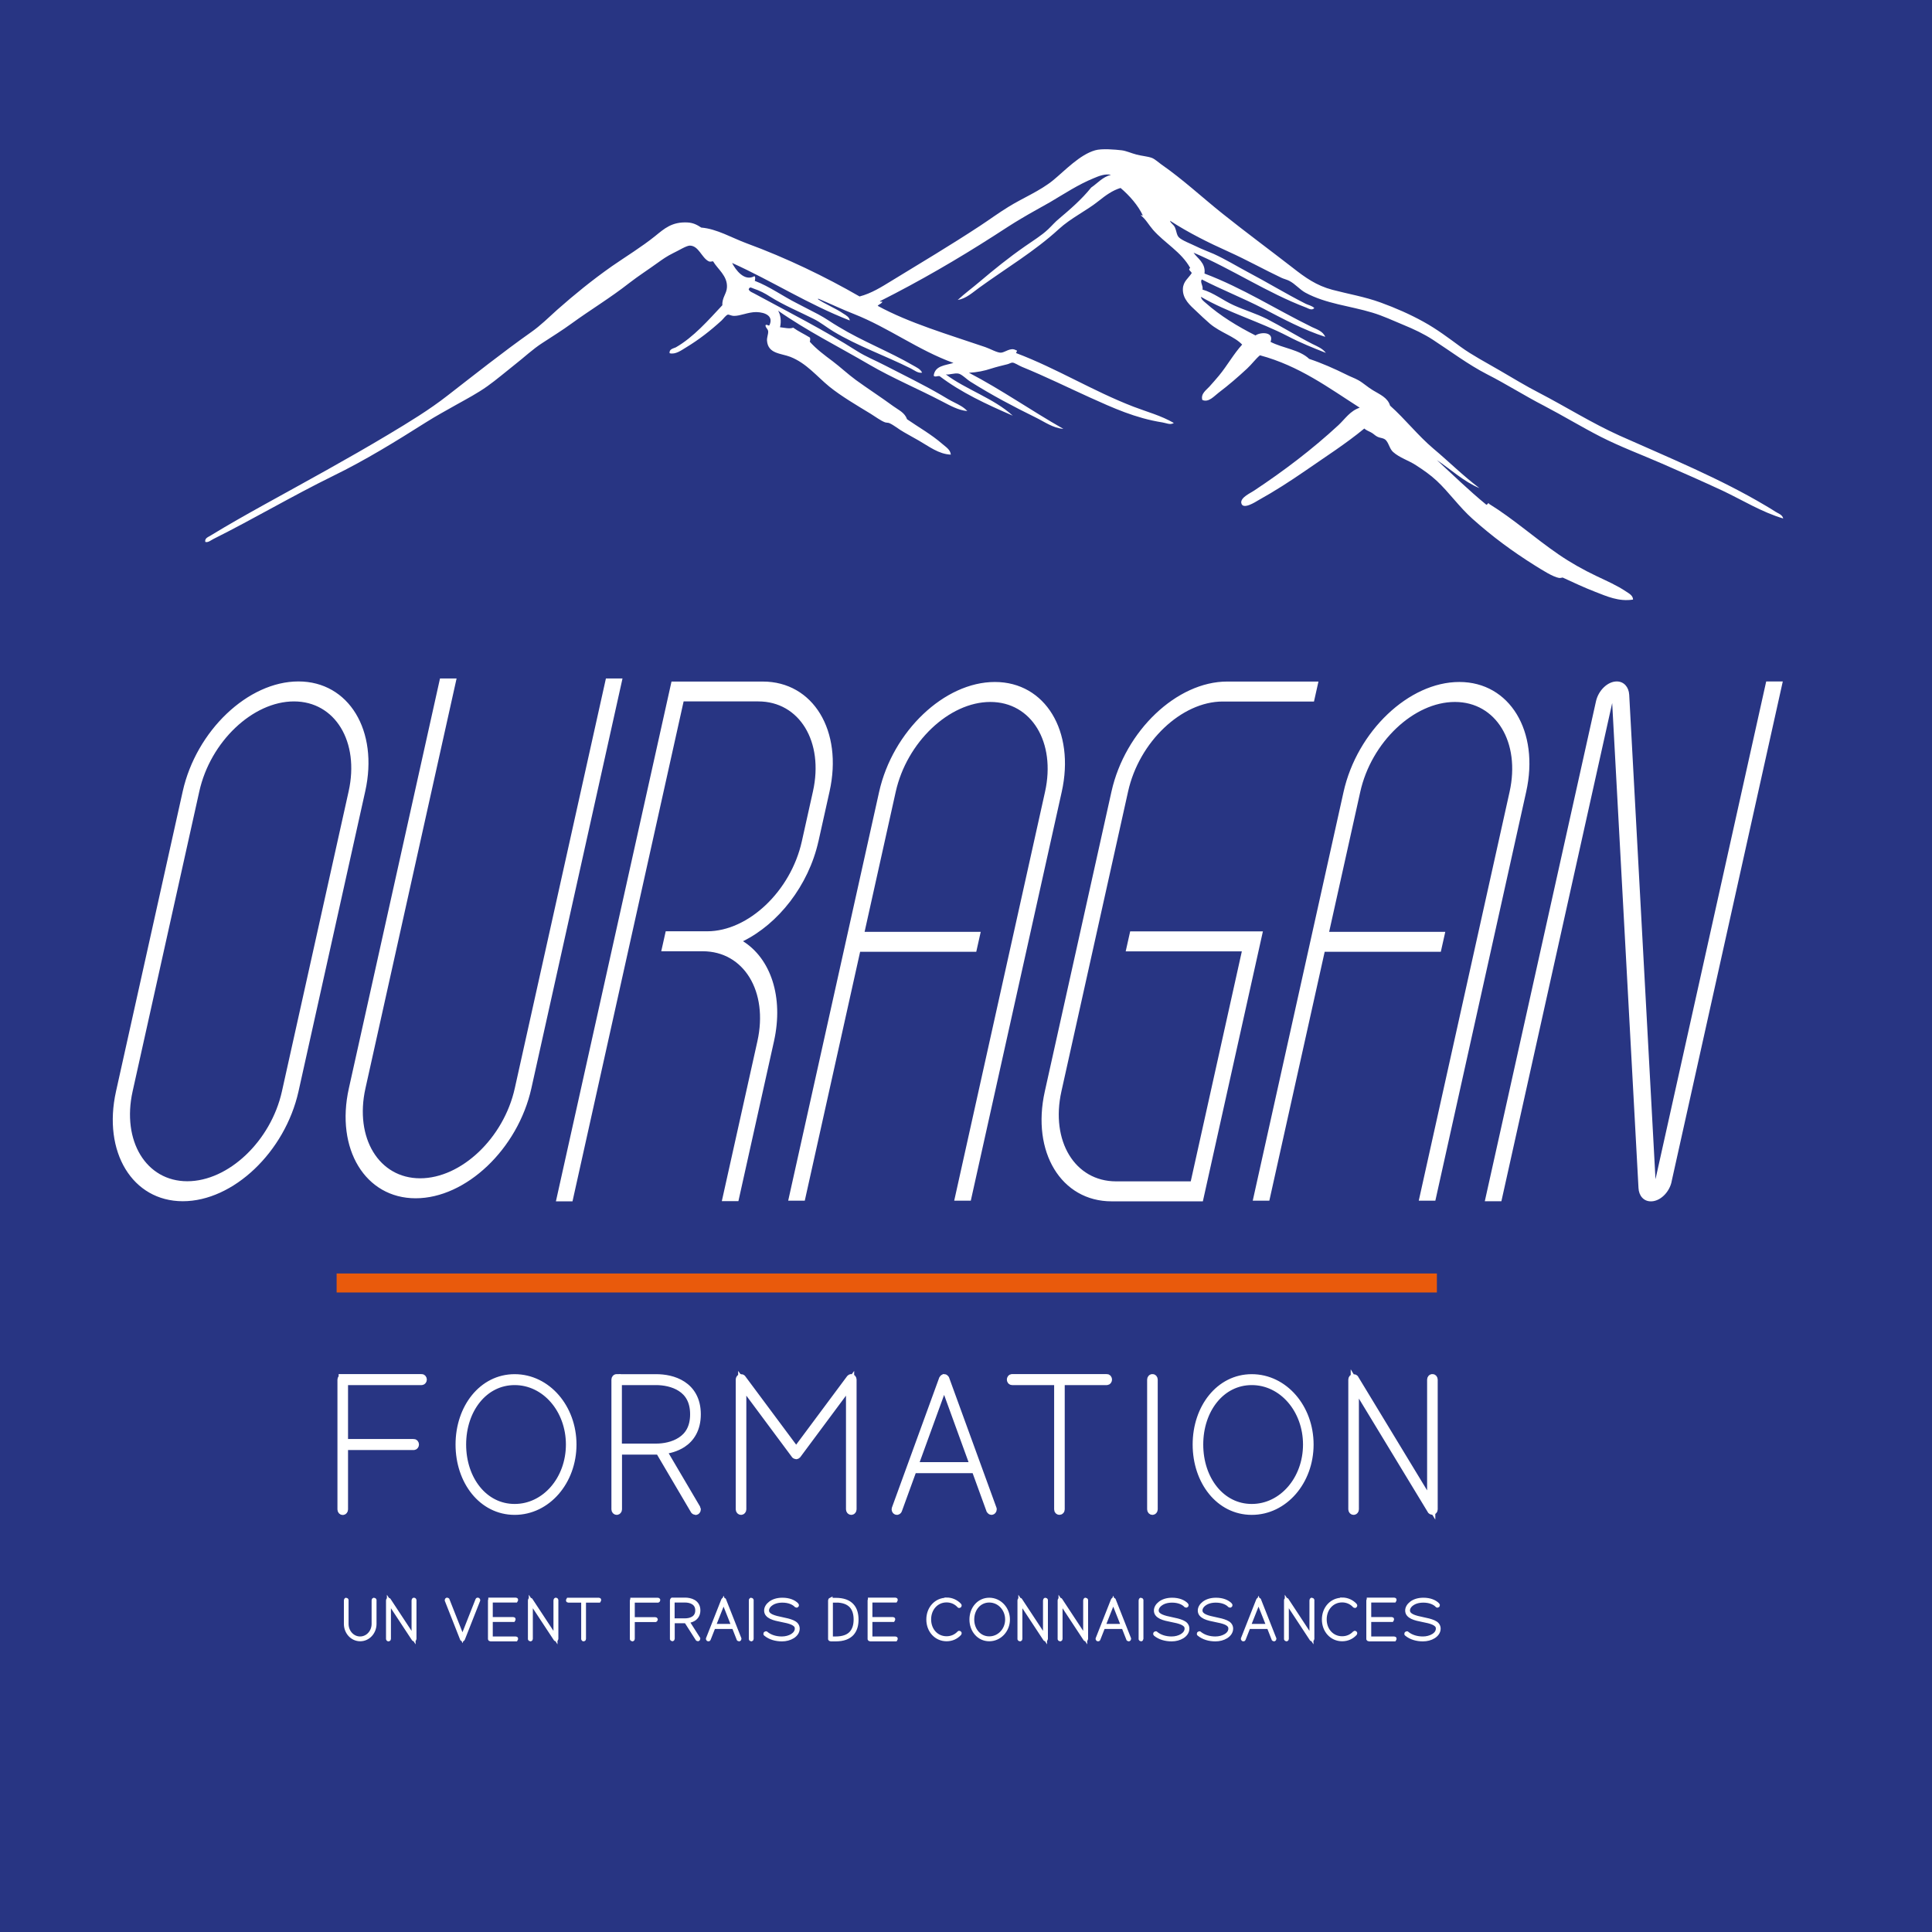 <svg xmlns="http://www.w3.org/2000/svg" id="Calque_2" data-name="Calque 2" viewBox="0 0 177 177"><defs><style>      .cls-1 {        stroke-width: .75px;      }      .cls-1, .cls-2 {        fill: none;        stroke: #fff;      }      .cls-2 {        stroke-width: .37px;      }      .cls-3 {        fill: #283583;      }      .cls-3, .cls-4, .cls-5 {        stroke-width: 0px;      }      .cls-4 {        fill: #fff;      }      .cls-5 {        fill: #e95a0c;      }    </style></defs><g id="Calque_1-2" data-name="Calque 1"><rect class="cls-3" width="177" height="177"></rect><g><path class="cls-4" d="M131.23,126.26c-.06,0-.11.06-.11.13h0v11.49l-7.02-11.57s-.06-.05-.09-.05c-.06,0-.11.06-.11.13v11.89c0,.07.05.13.11.13s.11-.06.11-.13v-11.49l7.02,11.57s.06.05.09.05c.06,0,.11-.06.11-.13v-11.89h0c0-.07-.05-.13-.11-.13h0ZM114.68,126.52c2.83,0,5.07,2.6,5.07,5.82s-2.24,5.82-5.07,5.82-4.82-2.6-4.82-5.82,1.99-5.82,4.82-5.82M114.68,126.27c-2.94,0-5.04,2.73-5.04,6.07s2.09,6.07,5.04,6.07,5.29-2.72,5.29-6.07-2.34-6.07-5.29-6.07M105.47,126.39v11.89h0c0,.07.05.13.11.13h0c.06,0,.11-.06.11-.13h0v-11.89h0c0-.07-.05-.13-.11-.13h0c-.06,0-.11.06-.11.13h0ZM92.73,126.26c-.15,0-.15.26,0,.26h4.22v11.76c0,.17.22.17.22,0v-11.76h4.22c.15,0,.15-.26,0-.26h-8.66ZM86.5,126.71l2.77,7.62h-5.55l2.77-7.62ZM86.5,126.26s-.08.04-.1.08l-4.33,11.89s-.01.04-.01.05c0,.07.05.13.11.13.04,0,.09-.04.1-.08l1.36-3.74h5.74l1.36,3.74s.06.08.1.08c.06,0,.11-.06.11-.13,0-.02,0-.04-.01-.05l-4.33-11.89s-.06-.08-.1-.08h0M67.88,126.26c-.06,0-.1.06-.1.13v11.89h0c0,.07.05.13.11.13s.11-.06.11-.13h0v-11.55l4.86,6.54s.05.04.08.04.06-.02.08-.04l4.86-6.54v11.55h0c0,.07.05.13.11.13s.11-.06.11-.13h0v-11.89c0-.07-.05-.13-.11-.13-.03,0-.06.02-.08.04l-4.97,6.68-4.97-6.68s-.05-.04-.08-.04c0,0,0,0,0,0M56.6,126.52h3.5c.71,0,1.6.15,2.29.6.7.45,1.21,1.2,1.21,2.45s-.51,2-1.21,2.45c-.7.46-1.58.61-2.29.61h-3.5v-6.12ZM56.5,126.26h0c-.06,0-.11.06-.11.13v6.35s0,.01,0,.02c0,0,0,.01,0,.02v5.5c0,.07.05.13.11.13s.11-.06.11-.13v-5.39h3.5c.1,0,.19,0,.3,0l3.22,5.47s.06.06.09.06c.06,0,.11-.06.11-.13,0-.02-.01-.06-.02-.08l-3.15-5.35c.61-.06,1.28-.24,1.85-.61.75-.49,1.32-1.34,1.32-2.68s-.57-2.18-1.32-2.67c-.75-.49-1.66-.63-2.4-.63h-3.61ZM47.15,126.52c2.83,0,5.07,2.6,5.07,5.82s-2.24,5.82-5.07,5.82-4.82-2.6-4.82-5.82,1.99-5.82,4.82-5.82M47.15,126.27c-2.94,0-5.04,2.73-5.04,6.07s2.09,6.07,5.04,6.07,5.29-2.72,5.29-6.07-2.34-6.07-5.29-6.07M31.4,126.27h0c-.06,0-.11.06-.11.13v11.89c0,.07.05.13.11.13s.11-.06.11-.13v-5.82h6.39c.06,0,.11-.06.11-.13s-.05-.13-.11-.13h-6.39v-5.69h7.11c.06,0,.11-.06.11-.13s-.05-.13-.11-.13h-7.22Z"></path><path class="cls-1" d="M131.23,126.26c-.06,0-.11.06-.11.13h0v11.49l-7.02-11.57s-.06-.05-.09-.05c-.06,0-.11.06-.11.13v11.89c0,.07.05.13.11.13s.11-.06.11-.13v-11.49l7.02,11.57s.06.05.09.05c.06,0,.11-.06.11-.13v-11.89h0c0-.07-.05-.13-.11-.13h0ZM114.68,126.52c2.83,0,5.07,2.6,5.07,5.82s-2.24,5.82-5.07,5.82-4.82-2.6-4.82-5.82,1.99-5.82,4.82-5.82ZM114.68,126.27c-2.94,0-5.04,2.73-5.04,6.07s2.09,6.07,5.04,6.07,5.29-2.72,5.29-6.07-2.34-6.07-5.29-6.07ZM105.47,126.39v11.89h0c0,.07.05.13.11.13h0c.06,0,.11-.06.11-.13h0v-11.89h0c0-.07-.05-.13-.11-.13h0c-.06,0-.11.06-.11.13h0ZM92.73,126.26c-.15,0-.15.26,0,.26h4.22v11.76c0,.17.22.17.22,0v-11.76h4.22c.15,0,.15-.26,0-.26h-8.66ZM86.5,126.71l2.77,7.62h-5.55l2.77-7.62ZM86.5,126.26s-.08.04-.1.08l-4.33,11.89s-.01.04-.01.05c0,.07.05.13.11.13.04,0,.09-.04.1-.08l1.36-3.74h5.74l1.36,3.74s.06.08.1.08c.06,0,.11-.06.11-.13,0-.02,0-.04-.01-.05l-4.33-11.89s-.06-.08-.1-.08h0ZM67.88,126.26c-.06,0-.1.06-.1.13v11.89h0c0,.07.05.13.11.13s.11-.06.11-.13h0v-11.55l4.86,6.54s.05.04.08.04.06-.02.08-.04l4.86-6.54v11.55h0c0,.07.05.13.11.13s.11-.06.11-.13h0v-11.89c0-.07-.05-.13-.11-.13-.03,0-.06.02-.08.04l-4.97,6.68-4.97-6.68s-.05-.04-.08-.04c0,0,0,0,0,0ZM56.6,126.52h3.5c.71,0,1.6.15,2.29.6.7.45,1.21,1.2,1.21,2.45s-.51,2-1.21,2.45c-.7.46-1.58.61-2.29.61h-3.5v-6.12ZM56.5,126.26h0c-.06,0-.11.06-.11.13v6.35s0,.01,0,.02c0,0,0,.01,0,.02v5.5c0,.07.05.13.11.13s.11-.06.11-.13v-5.39h3.5c.1,0,.19,0,.3,0l3.22,5.47s.06.06.09.06c.06,0,.11-.06.11-.13,0-.02-.01-.06-.02-.08l-3.15-5.35c.61-.06,1.28-.24,1.85-.61.75-.49,1.32-1.34,1.32-2.68s-.57-2.18-1.32-2.67c-.75-.49-1.66-.63-2.4-.63h-3.61ZM47.15,126.52c2.83,0,5.07,2.6,5.07,5.82s-2.24,5.82-5.07,5.82-4.82-2.6-4.82-5.82,1.99-5.82,4.82-5.82ZM47.15,126.27c-2.94,0-5.04,2.73-5.04,6.07s2.09,6.07,5.04,6.07,5.29-2.72,5.29-6.07-2.34-6.07-5.29-6.07ZM31.4,126.27h0c-.06,0-.11.06-.11.13v11.89c0,.07.05.13.11.13s.11-.06.11-.13v-5.82h6.39c.06,0,.11-.06.11-.13s-.05-.13-.11-.13h-6.39v-5.69h7.11c.06,0,.11-.06.11-.13s-.05-.13-.11-.13h-7.22Z"></path><path class="cls-4" d="M74.94,27.41c.63.44,1.61.83,2.34,1.33.23.14.55.33.57.62-3.83-1.49-7.1-3.61-10.78-5.27.32.63,1.12,1.73,2.05,1.21.11.08.06.29.03.43,1.36.52,2.56,1.4,3.87,2.06.65.34,1.3.68,1.95,1.01.65.34,1.21.76,1.85,1.13,2.18,1.33,4.64,2.27,6.84,3.55.29.17.66.32.82.66-.38.07-.71-.22-1.03-.38-2.31-1.16-4.86-2.05-7.09-3.39-.62-.37-1.19-.85-1.85-1.17-1.33-.67-2.7-1.23-3.97-2.03-.45-.29-.92-.54-1.52-.74-.16-.05-.33-.21-.43.08.09.22.36.29.53.39,3.15,1.71,6.38,3.34,9.39,5.26.82.52,1.71.87,2.59,1.33,1.7.88,3.44,1.72,5.11,2.69.4.24.81.49,1.24.7.4.2.85.42,1.17.78-.83-.07-1.6-.52-2.34-.9-2.18-1.14-4.5-2.11-6.63-3.35-2.82-1.65-5.73-3.1-8.37-4.95.23.34.32.99.18,1.52.4.04.87.17,1.21.04.47.34,1.02.59,1.52.9.07.09.03.29,0,.39.61.68,1.35,1.23,2.1,1.79.7.53,1.38,1.17,2.13,1.72,1.06.77,2.28,1.56,3.4,2.38.52.38,1.06.59,1.28,1.21,1.04.72,2.23,1.39,3.23,2.26.29.26.74.51.78.98-1.11-.04-2.01-.76-2.94-1.29-.45-.26-.92-.51-1.38-.78-.45-.25-.87-.62-1.32-.82-.11-.04-.27-.03-.39-.07-.4-.15-.87-.51-1.31-.78-1.25-.76-2.7-1.61-3.79-2.49-1.17-.96-2.1-2.15-3.58-2.73-.86-.33-2.04-.27-2.13-1.48-.02-.28.12-.62.11-.82-.02-.3-.24-.32-.25-.59.11-.14.3.1.36,0,.4-.84-.37-1.19-1.2-1.21-.77,0-1.45.36-2.06.35-.2,0-.42-.12-.53-.12-.18.03-.4.36-.6.55-1.03.94-2.06,1.74-3.23,2.45-.46.28-.99.68-1.52.54-.07-.39.37-.44.57-.54,1.62-.93,2.98-2.49,4.26-3.86-.04-.7.4-1.06.42-1.64.06-1.05-.86-1.67-1.27-2.38-.15,0-.26.07-.4,0-.65-.32-.91-1.43-1.73-1.44-.32,0-1.05.47-1.53.69-.57.28-.99.58-1.38.86-.94.68-1.82,1.24-2.63,1.87-1.76,1.38-3.55,2.45-5.27,3.7-.89.65-1.8,1.21-2.7,1.8-.89.57-1.68,1.33-2.52,1.98-.85.67-1.66,1.37-2.53,1.99s-1.85,1.14-2.8,1.67c-.95.54-1.9,1.05-2.83,1.64-2.72,1.72-5.55,3.47-8.51,4.91-3.71,1.82-7.23,3.91-10.95,5.77-.24.12-.47.34-.74.27-.08-.36.3-.46.49-.59,1.57-.96,3.27-1.92,4.93-2.84,3.81-2.11,7.61-4.17,11.38-6.43,1.85-1.11,3.7-2.23,5.39-3.55,2.49-1.93,5.03-3.95,7.66-5.81.86-.6,1.62-1.36,2.4-2.06,1.55-1.37,3.18-2.7,5-3.98,1.24-.86,2.73-1.77,3.97-2.77.83-.67,1.52-1.31,2.95-1.24.53.03.87.21,1.27.47,1.41.11,2.82.95,4.15,1.44,3.65,1.34,7.19,3.05,10.35,4.87,1.08-.28,2.01-.87,2.94-1.44,2.71-1.66,5.31-3.2,8.08-5.02.87-.57,1.72-1.2,2.62-1.75,1.3-.81,2.89-1.45,4.11-2.45,1.06-.87,2.42-2.33,3.83-2.73.61-.18,1.84-.07,2.44,0,.41.05.88.27,1.35.39.48.13,1.02.16,1.42.31.25.1.55.37.85.59,1.96,1.36,3.76,3.03,5.57,4.48,2.14,1.71,4.36,3.35,6.46,4.98,1.16.91,2.18,1.64,3.65,2.03,1.43.38,2.95.63,4.43,1.17,1.35.49,2.69,1.08,3.9,1.75,1.24.68,2.33,1.51,3.41,2.3,1.07.78,2.31,1.42,3.54,2.14,1.21.7,2.43,1.45,3.62,2.06,2.52,1.31,4.86,2.79,7.41,3.94,4.57,2.04,9.22,3.94,13.4,6.43.29.17.59.35.88.54.24.16.63.26.71.62-1.96-.58-3.71-1.67-5.54-2.54-1.85-.86-3.71-1.68-5.57-2.49-1.88-.82-3.79-1.53-5.6-2.45-1.76-.9-3.45-1.93-5.21-2.85-1.75-.9-3.44-1.98-5.21-2.88-1.75-.9-3.33-2.1-4.96-3.16-.83-.54-1.74-.97-2.69-1.36-.95-.39-1.89-.84-2.87-1.13-2.04-.62-4.23-.8-6.13-1.83-.53-.29-.92-.8-1.49-1.09-.22-.11-.49-.17-.7-.27-1.56-.74-3.2-1.65-4.82-2.38-1.87-.84-3.7-1.75-5.39-2.85.07.26.33.33.46.63.14.32.14.67.35.89.3.3,1.08.58,1.56.82.57.28,1.12.48,1.63.7,1.08.49,2.14,1.14,3.08,1.64,1.84.97,3.5,1.99,5.35,2.93.27.13.56.17.79.39-.21.26-.54.04-.74-.04-3.59-1.36-6.81-3.54-10.32-5.03.31.49,1.13.93,1,1.91,3.5,1.32,6.55,3.29,9.86,4.91.42.2.99.37,1.2.89-2.02-.65-3.87-1.65-5.71-2.61-1.84-.95-3.8-1.72-5.6-2.65-.18.27.14.55.07.93,1.02.29,1.88,1,2.87,1.44,1,.45,2.04.76,3.01,1.24,1.42.73,2.77,1.58,4.18,2.3.45.22.93.41,1.24.82-1.17-.46-2.34-.93-3.47-1.52-2.6-1.35-5.49-2.17-7.98-3.62.04.26.29.43.46.58,1.29,1.15,2.93,2.15,4.54,2.96.48-.33,1.73-.35,1.38.59,1.12.58,2.66.71,3.54,1.56,1.12.37,2.32.9,3.41,1.44.36.19.76.32,1.09.51.44.24.86.64,1.35.93.61.37,1.35.67,1.56,1.4,1.39,1.24,2.54,2.73,3.97,3.94,1.42,1.19,2.73,2.5,4.22,3.62-1.41-.58-2.63-1.72-3.9-2.57,1.5,1.38,2.95,2.8,4.53,4.09.12.01.18-.27.25-.08,2.21,1.36,4.19,3.14,6.38,4.64,1.08.74,2.25,1.4,3.47,1.98.9.43,1.87.85,2.7,1.41.23.16.64.35.64.74-1.3.21-2.43-.31-3.44-.7-1.04-.4-2.03-.87-3.01-1.32-.11.03-.23.05-.32.04-.58-.1-1.52-.71-2.2-1.13-2.08-1.3-3.94-2.68-5.74-4.29-1.21-1.08-2.15-2.43-3.26-3.47-.6-.56-1.25-1.01-1.92-1.44-.65-.43-1.5-.68-2.09-1.21-.32-.29-.36-.72-.64-1.06-.22-.25-.51-.19-.82-.35-.2-.1-.35-.28-.57-.39-.23-.12-.45-.2-.61-.35-1.71,1.41-3.55,2.58-5.45,3.9-1.37.94-2.74,1.83-4.29,2.69-.19.11-1.41.91-1.53.23-.09-.51.89-.93,1.17-1.13,2.73-1.81,5.33-3.78,7.73-6,.63-.59,1.06-1.3,1.95-1.6-2.85-1.82-5.53-3.83-9.14-4.8-.4.33-.72.79-1.17,1.21-.83.77-1.68,1.51-2.62,2.22-.4.3-.92.93-1.49.66-.16-.57.36-.9.64-1.21.3-.33.61-.69.88-1.01.77-.93,1.33-1.97,2.13-2.85-.72-.76-1.97-1.09-2.95-1.91-.43-.37-.85-.77-1.27-1.17-.51-.48-1.25-1.09-1.21-2.03.03-.69.51-.97.81-1.44-.04-.17-.4-.3-.14-.47-.82-1.48-2.33-2.27-3.41-3.5-.39-.45-.69-1.01-1.13-1.33.09,0,.17,0,.21.04-.44-.95-1.24-1.85-2.05-2.54-.74.22-1.38.69-1.98,1.17-1.17.94-2.56,1.57-3.69,2.61-2.2,2.02-4.8,3.56-7.27,5.35-.61.44-1.21,1.01-1.98,1.13.65-.6,1.34-1.1,2.02-1.68,1.31-1.11,2.67-2.21,4.14-3.23.72-.51,1.51-.98,2.13-1.57.34-.32.64-.68,1-.97,1.02-.86,2.07-1.77,2.94-2.85.59-.4,1.04-.97,1.81-1.16-.53-.13-1.12.11-1.59.31-1.4.57-2.7,1.43-3.97,2.18-.88.51-1.76.97-2.62,1.49-.86.5-1.69,1.06-2.52,1.59-3.37,2.16-6.79,4.15-10.46,6,0,.09.15.02.22.04-.07.21-.32.23-.43.39,2.88,1.57,6.43,2.61,9.86,3.78.42.14,1.08.52,1.42.51.36,0,.89-.52,1.38-.23.23.02-.03.23.03.27,3.71,1.4,7.01,3.47,10.75,4.91,1.22.47,2.52.81,3.69,1.49-.32.21-.71,0-1.04-.05-2.48-.39-4.53-1.33-6.66-2.29-2.01-.91-4.01-1.9-6.21-2.8-.32-.13-.68-.39-.88-.39-.14,0-.29.11-.46.15-.53.13-.99.24-1.46.39-.66.22-1.31.35-2.06.39,3.01,1.57,5.72,3.48,8.65,5.14-.95-.07-1.73-.65-2.55-1.05-2.04-1-4-2.04-5.96-3.27-.34-.21-.79-.68-1.09-.74-.39-.08-.83.13-1.17.07,1.81,1.37,4.41,2.2,6.13,3.78-2.4-1.04-4.73-2.12-6.7-3.62-.21-.04-.41.12-.54-.04.11-.93,1.06-.94,1.81-1.17-3.24-1.17-5.92-3.22-9.11-4.48-1.08-.42-2.14-.93-3.26-1.4h-.04Z"></path><path class="cls-4" d="M130.4,146.56c-.47,0-.84.13-1.09.32-.25.19-.39.43-.39.67,0,.15.05.27.13.36.08.1.2.17.33.24.27.13.62.2.97.27.35.07.7.14.96.26.13.06.23.13.31.21.07.08.11.18.11.31,0,.28-.16.5-.42.66s-.6.25-.95.25c-.55,0-1.07-.15-1.46-.47,0,0-.01,0-.02,0-.02,0-.04.02-.04.04,0,.01,0,.02.02.03.4.33.94.48,1.5.48.36,0,.71-.09.98-.26.27-.17.46-.42.46-.73,0-.14-.05-.26-.13-.36-.08-.1-.2-.17-.33-.23-.27-.12-.62-.2-.97-.27-.35-.07-.7-.15-.96-.27-.13-.06-.23-.13-.31-.22-.07-.09-.11-.19-.11-.31,0-.2.12-.43.36-.6.24-.18.59-.3,1.05-.3.58,0,1.02.19,1.27.45,0,0,.02.01.02.01.02,0,.04-.02.04-.04,0,0,0-.02-.01-.03-.26-.28-.72-.47-1.31-.47M125.4,146.56s-.04.02-.04.04v3.55s.02.04.04.04h2.34s.05-.08,0-.08h-2.3v-1.7h2.07s.05-.08,0-.08h-2.07v-1.7h2.3s.05-.08,0-.08h-2.34ZM122.96,146.56c-.95,0-1.67.78-1.67,1.81s.72,1.81,1.67,1.81c.48,0,.89-.19,1.19-.52,0,0,.01-.02.01-.03,0-.02-.02-.04-.03-.04,0,0-.02,0-.03.01-.29.31-.68.49-1.14.49-.92,0-1.6-.74-1.6-1.73s.68-1.74,1.6-1.74c.46,0,.86.19,1.14.5,0,0,.02.01.03.01.02,0,.03-.02.03-.04,0,0,0-.02-.01-.03-.3-.32-.72-.52-1.19-.52M120.18,146.56s-.03.02-.03.04v3.43l-2.27-3.45s-.02-.02-.03-.02c-.02,0-.03.02-.03.04v3.55s.02.04.03.04c.02,0,.04-.02.04-.04v-3.43l2.27,3.45s.02.02.03.02c.02,0,.04-.02.04-.04v-3.55s-.02-.04-.04-.04h0ZM115.3,146.69l.9,2.27h-1.8l.9-2.27ZM115.3,146.56s-.03.01-.03.02l-1.4,3.55s0,.01,0,.02c0,.02.02.04.04.04.01,0,.03-.01.03-.02l.44-1.12h1.86l.44,1.12s.02.02.03.02c.02,0,.04-.02.04-.04,0,0,0-.01,0-.02l-1.4-3.55s-.02-.02-.03-.02h0M111.4,146.56c-.47,0-.84.13-1.09.32-.25.19-.39.43-.39.67,0,.15.05.27.13.36.08.1.2.17.33.24.27.13.62.2.97.27.35.07.7.14.96.26.13.06.23.13.3.21.07.08.11.18.11.31,0,.28-.16.5-.42.66s-.6.25-.95.25c-.55,0-1.06-.15-1.46-.47,0,0-.01,0-.02,0-.02,0-.04.02-.04.04,0,.01,0,.02.02.03.4.33.94.48,1.5.48.36,0,.71-.09.98-.26.27-.17.46-.42.46-.73,0-.14-.05-.26-.13-.36-.08-.1-.2-.17-.33-.23-.27-.12-.62-.2-.97-.27-.35-.07-.7-.15-.96-.27-.13-.06-.23-.13-.31-.22-.07-.09-.11-.19-.11-.31,0-.2.12-.43.36-.6.24-.18.59-.3,1.05-.3.58,0,1.02.19,1.27.45,0,0,.02.01.03.01.02,0,.04-.02.04-.04,0,0,0-.02-.01-.03-.26-.28-.72-.47-1.31-.47M107.38,146.56c-.47,0-.84.13-1.09.32-.25.19-.39.43-.39.67,0,.15.05.27.13.36.08.1.2.17.33.24.27.13.62.2.97.27.35.07.7.14.96.26.13.06.23.13.31.21.07.08.11.18.11.31,0,.28-.17.5-.42.66-.26.16-.6.25-.95.25-.55,0-1.06-.15-1.45-.47,0,0-.02,0-.02,0-.02,0-.04.02-.04.04,0,.01,0,.02.01.03.4.33.94.48,1.5.48.36,0,.71-.09.98-.26.27-.17.46-.42.46-.73,0-.14-.05-.26-.13-.36-.08-.1-.2-.17-.33-.23-.27-.12-.62-.2-.97-.27-.35-.07-.7-.15-.96-.27-.13-.06-.23-.13-.31-.22-.07-.09-.11-.19-.11-.31,0-.2.12-.43.36-.6.24-.18.59-.3,1.05-.3.58,0,1.02.19,1.26.45,0,0,.02.01.03.01.02,0,.04-.02.04-.04,0,0,0-.02-.01-.03-.26-.28-.72-.47-1.31-.47M104.5,146.6v3.55s.02.04.03.04h0s.04-.02.04-.04v-3.55s-.02-.04-.04-.04h0s-.03.02-.03.04ZM101.99,146.69l.9,2.27h-1.8l.9-2.27ZM101.99,146.56s-.03.01-.03.02l-1.4,3.55s0,.01,0,.02c0,.02.02.04.04.04.01,0,.03-.01.03-.02l.44-1.12h1.86l.44,1.12s.02.02.03.02c.02,0,.04-.02.04-.04,0,0,0-.01,0-.02l-1.4-3.55s-.02-.02-.03-.02h0M99.45,146.56s-.03.02-.03.04v3.43l-2.27-3.45s-.02-.02-.03-.02c-.02,0-.04.02-.04.04v3.55s.02.04.04.04c.02,0,.04-.02.04-.04v-3.43l2.27,3.45s.02.02.03.02c.02,0,.04-.02.04-.04v-3.55s-.02-.04-.04-.04h0ZM95.78,146.56s-.04.02-.04.04v3.43l-2.27-3.45s-.02-.02-.03-.02c-.02,0-.04.02-.04.04v3.55s.02.04.04.04.04-.02.04-.04v-3.43l2.27,3.45s.02.02.03.02c.02,0,.04-.02.04-.04v-3.55s-.02-.04-.04-.04ZM90.63,146.63c.92,0,1.64.78,1.64,1.74s-.73,1.73-1.64,1.73-1.56-.77-1.56-1.73.64-1.74,1.56-1.74M90.63,146.56c-.95,0-1.63.81-1.63,1.81s.68,1.81,1.63,1.81,1.71-.81,1.71-1.81-.76-1.81-1.71-1.81M86.72,146.56c-.95,0-1.67.78-1.67,1.81s.72,1.81,1.67,1.81c.48,0,.89-.19,1.19-.52,0,0,.01-.02.01-.03,0-.02-.02-.04-.04-.04,0,0-.02,0-.02.01-.29.31-.69.49-1.14.49-.92,0-1.6-.74-1.6-1.73s.68-1.74,1.6-1.74c.46,0,.86.19,1.14.5,0,0,.02.01.02.01.02,0,.04-.02.04-.04,0,0,0-.02-.01-.03-.3-.32-.72-.52-1.19-.52M79.7,146.56s-.03.02-.03.04v3.55s.02.04.03.04h2.34s.05-.08,0-.08h-2.3v-1.7h2.07s.05-.08,0-.08h-2.07v-1.7h2.3s.05-.08,0-.08h-2.34ZM76.55,146.63c.7,0,1.15.19,1.44.5.28.31.4.74.4,1.24s-.12.93-.4,1.24c-.28.31-.74.5-1.44.5h-.43v-3.47h.43ZM76.09,146.56s-.04.02-.04.04v3.55s.02.04.04.04h.47c.71,0,1.18-.19,1.49-.52.3-.33.42-.78.42-1.29s-.12-.97-.42-1.29c-.3-.33-.78-.52-1.49-.52h-.47ZM71.67,146.56c-.47,0-.84.13-1.09.32-.25.19-.39.43-.39.67,0,.15.05.27.13.36.08.1.2.17.33.24.27.13.62.2.97.27.35.07.7.14.96.26.13.06.23.13.31.21.07.08.11.18.11.31,0,.28-.17.5-.42.66-.26.16-.6.25-.95.25-.55,0-1.06-.15-1.45-.47,0,0-.01,0-.02,0-.02,0-.04.02-.04.04,0,.01,0,.02.02.03.4.33.94.48,1.5.48.36,0,.71-.09.98-.26.27-.17.46-.42.46-.73,0-.14-.05-.26-.13-.36-.08-.1-.2-.17-.33-.23-.27-.12-.62-.2-.97-.27-.35-.07-.7-.15-.96-.27-.13-.06-.23-.13-.31-.22-.07-.09-.11-.19-.11-.31,0-.2.12-.43.36-.6.24-.18.59-.3,1.05-.3.58,0,1.02.19,1.27.45,0,0,.02.01.03.01.02,0,.03-.02.03-.04,0,0,0-.02-.01-.03-.26-.28-.72-.47-1.31-.47M68.79,146.6v3.55s.01.04.03.04.04-.02.04-.04v-3.55s-.02-.04-.04-.04c-.02,0-.03.02-.03.04ZM66.29,146.69l.9,2.27h-1.8l.9-2.27ZM66.29,146.56s-.03.01-.03.02l-1.4,3.55s0,.01,0,.02c0,.02.02.04.04.04.01,0,.03-.01.03-.02l.44-1.12h1.86l.44,1.12s.02.02.03.02c.02,0,.04-.02.04-.04,0,0,0-.01,0-.02l-1.4-3.55s-.02-.02-.03-.02h0M61.62,146.63h1.13c.23,0,.52.04.74.18.23.14.39.36.39.73s-.17.6-.39.73c-.23.14-.51.18-.74.18h-1.13v-1.82ZM61.59,146.56h0s-.03.02-.03.04v1.89h0v1.65s.02.04.03.04.04-.02.04-.04v-1.61h1.13s.06,0,.1,0l1.04,1.63s.02.02.03.02c.02,0,.04-.02.04-.04,0,0,0-.02,0-.02l-1.02-1.6c.2-.02.42-.07.6-.18.24-.15.43-.4.43-.8s-.18-.65-.43-.8c-.24-.14-.54-.19-.78-.19h-1.17ZM57.93,146.56h0s-.04.02-.04.04v3.55s.02.04.04.04.04-.02.04-.04v-1.73h2.07s.04-.02.04-.04-.02-.04-.04-.04h-2.07v-1.7h2.3s.04-.02.04-.04-.02-.04-.04-.04h-2.34ZM52.06,146.56s-.05.08,0,.08h1.37v3.51c0,.05.07.05.07,0v-3.51h1.37s.05-.08,0-.08h-2.8ZM50.92,146.56s-.03.02-.03.04v3.43l-2.27-3.45s-.02-.02-.03-.02c-.02,0-.04.02-.04.04v3.55s.02.04.04.04c.02,0,.04-.02.04-.04v-3.43l2.27,3.45s.02.02.03.02c.02,0,.04-.02.04-.04v-3.55s-.01-.04-.04-.04ZM44.92,146.56s-.03.02-.03.04v3.55s.01.04.03.04h2.34s.05-.08,0-.08h-2.3v-1.7h2.07s.05-.08,0-.08h-2.07v-1.7h2.3s.05-.08,0-.08h-2.34ZM42.38,150.18h0s.03,0,.03-.02l1.4-3.55s0-.01,0-.02c0-.02-.02-.04-.04-.04-.01,0-.03.01-.03.02l-1.37,3.47-1.37-3.47s-.02-.02-.03-.02c-.02,0-.04.02-.04.04,0,0,0,.01,0,.02l1.4,3.55s.02.02.03.02M37.92,146.56s-.03.02-.03.04v3.43l-2.27-3.45s-.02-.02-.03-.02c-.02,0-.04.02-.04.04v3.55s.01.04.04.04c.02,0,.04-.02.04-.04v-3.43l2.27,3.45s.02.02.03.02c.02,0,.04-.02.04-.04v-3.55s-.01-.04-.04-.04ZM31.72,146.56s-.03.02-.03.04h0v2.17c0,.78.58,1.41,1.31,1.41s1.31-.63,1.31-1.41v-2.17s-.02-.04-.04-.04c-.02,0-.04.02-.04.04v2.17c0,.74-.55,1.34-1.24,1.34s-1.24-.6-1.24-1.34v-2.17h0s-.02-.04-.03-.04h0Z"></path><path class="cls-2" d="M130.4,146.56c-.47,0-.84.13-1.09.32-.25.19-.39.43-.39.67,0,.15.05.27.13.36.08.1.2.17.33.24.27.13.62.2.97.27.35.07.7.14.96.26.13.06.23.13.31.21.07.08.11.18.11.31,0,.28-.16.5-.42.66s-.6.25-.95.25c-.55,0-1.07-.15-1.46-.47,0,0-.01,0-.02,0-.02,0-.04.02-.04.04,0,.01,0,.02.02.03.4.33.94.48,1.5.48.36,0,.71-.09.98-.26.27-.17.46-.42.46-.73,0-.14-.05-.26-.13-.36-.08-.1-.2-.17-.33-.23-.27-.12-.62-.2-.97-.27-.35-.07-.7-.15-.96-.27-.13-.06-.23-.13-.31-.22-.07-.09-.11-.19-.11-.31,0-.2.12-.43.36-.6.24-.18.59-.3,1.05-.3.58,0,1.02.19,1.27.45,0,0,.02.01.02.01.02,0,.04-.02.04-.04,0,0,0-.02-.01-.03-.26-.28-.72-.47-1.31-.47ZM125.4,146.56s-.04.02-.04.04v3.55s.02.04.04.04h2.34s.05-.08,0-.08h-2.3v-1.7h2.07s.05-.08,0-.08h-2.07v-1.7h2.3s.05-.08,0-.08h-2.34ZM122.96,146.56c-.95,0-1.67.78-1.67,1.81s.72,1.81,1.67,1.81c.48,0,.89-.19,1.19-.52,0,0,.01-.02.01-.03,0-.02-.02-.04-.03-.04,0,0-.02,0-.03.01-.29.31-.68.49-1.14.49-.92,0-1.6-.74-1.6-1.73s.68-1.74,1.6-1.74c.46,0,.86.19,1.14.5,0,0,.02.01.03.01.02,0,.03-.02.03-.04,0,0,0-.02-.01-.03-.3-.32-.72-.52-1.19-.52ZM120.18,146.56s-.03.02-.03.04v3.43l-2.27-3.45s-.02-.02-.03-.02c-.02,0-.03.02-.03.04v3.55s.02.04.03.04c.02,0,.04-.02.04-.04v-3.43l2.27,3.45s.02.02.03.02c.02,0,.04-.02.04-.04v-3.55s-.02-.04-.04-.04h0ZM115.3,146.69l.9,2.27h-1.8l.9-2.27ZM115.3,146.56s-.03.01-.03.02l-1.4,3.55s0,.01,0,.02c0,.02.02.04.04.04.01,0,.03-.01.03-.02l.44-1.12h1.86l.44,1.12s.02.02.03.02c.02,0,.04-.02.04-.04,0,0,0-.01,0-.02l-1.4-3.55s-.02-.02-.03-.02h0ZM111.4,146.56c-.47,0-.84.13-1.09.32-.25.19-.39.43-.39.67,0,.15.05.27.13.36.08.1.2.17.33.24.27.13.62.2.97.27.35.07.7.14.96.26.13.06.23.13.3.21.07.08.11.18.11.31,0,.28-.16.5-.42.66s-.6.25-.95.25c-.55,0-1.06-.15-1.46-.47,0,0-.01,0-.02,0-.02,0-.04.02-.04.04,0,.01,0,.02.02.03.4.33.94.48,1.5.48.36,0,.71-.09.98-.26.27-.17.46-.42.46-.73,0-.14-.05-.26-.13-.36-.08-.1-.2-.17-.33-.23-.27-.12-.62-.2-.97-.27-.35-.07-.7-.15-.96-.27-.13-.06-.23-.13-.31-.22-.07-.09-.11-.19-.11-.31,0-.2.12-.43.36-.6.24-.18.59-.3,1.05-.3.58,0,1.02.19,1.27.45,0,0,.02.01.03.01.02,0,.04-.02.04-.04,0,0,0-.02-.01-.03-.26-.28-.72-.47-1.31-.47ZM107.38,146.56c-.47,0-.84.13-1.09.32-.25.19-.39.43-.39.67,0,.15.05.27.13.36.08.1.2.17.33.24.27.13.62.2.97.27.35.07.7.14.96.26.13.06.23.13.31.21.07.08.11.18.11.31,0,.28-.17.5-.42.66-.26.16-.6.25-.95.25-.55,0-1.06-.15-1.45-.47,0,0-.02,0-.02,0-.02,0-.04.02-.04.04,0,.01,0,.02.01.03.4.33.94.48,1.5.48.36,0,.71-.09.98-.26.27-.17.46-.42.46-.73,0-.14-.05-.26-.13-.36-.08-.1-.2-.17-.33-.23-.27-.12-.62-.2-.97-.27-.35-.07-.7-.15-.96-.27-.13-.06-.23-.13-.31-.22-.07-.09-.11-.19-.11-.31,0-.2.12-.43.36-.6.24-.18.59-.3,1.05-.3.58,0,1.02.19,1.26.45,0,0,.02.01.03.01.02,0,.04-.02.04-.04,0,0,0-.02-.01-.03-.26-.28-.72-.47-1.31-.47ZM104.5,146.6v3.55s.02.04.03.04h0s.04-.02.04-.04v-3.55s-.02-.04-.04-.04h0s-.03.02-.03.04ZM101.99,146.69l.9,2.27h-1.8l.9-2.27ZM101.99,146.56s-.03.01-.03.02l-1.4,3.55s0,.01,0,.02c0,.02.02.04.04.04.01,0,.03-.01.03-.02l.44-1.12h1.86l.44,1.12s.02.02.03.02c.02,0,.04-.02.04-.04,0,0,0-.01,0-.02l-1.4-3.55s-.02-.02-.03-.02h0ZM99.45,146.56s-.03.02-.03.04v3.43l-2.27-3.45s-.02-.02-.03-.02c-.02,0-.04.02-.04.04v3.55s.02.04.04.04c.02,0,.04-.02.04-.04v-3.43l2.27,3.45s.02.02.03.02c.02,0,.04-.02.04-.04v-3.55s-.02-.04-.04-.04h0ZM95.78,146.56s-.04.02-.04.04v3.43l-2.27-3.45s-.02-.02-.03-.02c-.02,0-.04.02-.04.04v3.55s.02.04.04.04.04-.02.04-.04v-3.43l2.27,3.45s.02.02.03.02c.02,0,.04-.02.04-.04v-3.55s-.02-.04-.04-.04ZM90.63,146.63c.92,0,1.64.78,1.64,1.74s-.73,1.73-1.64,1.73-1.56-.77-1.56-1.73.64-1.74,1.56-1.74ZM90.63,146.56c-.95,0-1.63.81-1.63,1.81s.68,1.81,1.63,1.81,1.71-.81,1.71-1.81-.76-1.81-1.71-1.81ZM86.72,146.56c-.95,0-1.67.78-1.67,1.81s.72,1.81,1.67,1.81c.48,0,.89-.19,1.19-.52,0,0,.01-.02.01-.03,0-.02-.02-.04-.04-.04,0,0-.02,0-.02.01-.29.31-.69.49-1.14.49-.92,0-1.6-.74-1.6-1.73s.68-1.74,1.6-1.74c.46,0,.86.19,1.14.5,0,0,.02.01.02.01.02,0,.04-.02.04-.04,0,0,0-.02-.01-.03-.3-.32-.72-.52-1.19-.52ZM79.7,146.56s-.03.02-.03.04v3.55s.02.04.03.04h2.34s.05-.08,0-.08h-2.3v-1.7h2.07s.05-.08,0-.08h-2.07v-1.7h2.3s.05-.08,0-.08h-2.34ZM76.55,146.63c.7,0,1.15.19,1.44.5.28.31.4.74.4,1.24s-.12.93-.4,1.24c-.28.31-.74.5-1.44.5h-.43v-3.47h.43ZM76.09,146.56s-.04.02-.04.04v3.55s.02.04.04.04h.47c.71,0,1.18-.19,1.49-.52.3-.33.42-.78.42-1.29s-.12-.97-.42-1.29c-.3-.33-.78-.52-1.49-.52h-.47ZM71.67,146.56c-.47,0-.84.13-1.09.32-.25.19-.39.43-.39.67,0,.15.05.27.13.36.08.1.2.17.33.24.27.13.62.2.97.27.35.07.7.14.96.26.13.06.23.13.31.21.07.08.11.18.11.31,0,.28-.17.5-.42.66-.26.16-.6.25-.95.25-.55,0-1.06-.15-1.45-.47,0,0-.01,0-.02,0-.02,0-.04.02-.04.04,0,.01,0,.02.02.03.4.33.94.48,1.5.48.36,0,.71-.09.98-.26.27-.17.46-.42.46-.73,0-.14-.05-.26-.13-.36-.08-.1-.2-.17-.33-.23-.27-.12-.62-.2-.97-.27-.35-.07-.7-.15-.96-.27-.13-.06-.23-.13-.31-.22-.07-.09-.11-.19-.11-.31,0-.2.12-.43.36-.6.24-.18.59-.3,1.05-.3.58,0,1.02.19,1.27.45,0,0,.02.01.03.01.02,0,.03-.02.03-.04,0,0,0-.02-.01-.03-.26-.28-.72-.47-1.31-.47ZM68.79,146.6v3.55s.01.04.03.04.04-.02.04-.04v-3.55s-.02-.04-.04-.04c-.02,0-.03.02-.03.04ZM66.29,146.69l.9,2.27h-1.8l.9-2.27ZM66.29,146.56s-.03.01-.03.02l-1.4,3.55s0,.01,0,.02c0,.02.02.04.04.04.01,0,.03-.01.03-.02l.44-1.12h1.86l.44,1.12s.02.02.03.02c.02,0,.04-.02.04-.04,0,0,0-.01,0-.02l-1.4-3.55s-.02-.02-.03-.02h0ZM61.62,146.63h1.13c.23,0,.52.04.74.18.23.14.39.36.39.73s-.17.6-.39.73c-.23.14-.51.18-.74.18h-1.13v-1.82ZM61.59,146.56h0s-.03.02-.03.04v1.89h0v1.65s.02.04.03.04.04-.02.04-.04v-1.61h1.13s.06,0,.1,0l1.04,1.63s.02.02.03.02c.02,0,.04-.02.04-.04,0,0,0-.02,0-.02l-1.02-1.6c.2-.02.42-.07.6-.18.24-.15.43-.4.43-.8s-.18-.65-.43-.8c-.24-.14-.54-.19-.78-.19h-1.17ZM57.93,146.56h0s-.04.02-.04.04v3.55s.02.04.04.04.04-.02.04-.04v-1.73h2.07s.04-.02.04-.04-.02-.04-.04-.04h-2.07v-1.7h2.3s.04-.02.04-.04-.02-.04-.04-.04h-2.34ZM52.06,146.56s-.05.08,0,.08h1.37v3.51c0,.05.07.05.07,0v-3.51h1.37s.05-.08,0-.08h-2.8ZM50.92,146.56s-.03.02-.03.04v3.43l-2.27-3.45s-.02-.02-.03-.02c-.02,0-.04.02-.04.04v3.55s.02.04.04.04c.02,0,.04-.02.04-.04v-3.43l2.27,3.45s.02.02.03.02c.02,0,.04-.02.04-.04v-3.55s-.01-.04-.04-.04ZM44.92,146.56s-.03.02-.03.04v3.55s.01.04.03.04h2.34s.05-.08,0-.08h-2.3v-1.7h2.07s.05-.08,0-.08h-2.07v-1.7h2.3s.05-.08,0-.08h-2.34ZM42.38,150.18h0s.03,0,.03-.02l1.4-3.55s0-.01,0-.02c0-.02-.02-.04-.04-.04-.01,0-.03.01-.03.02l-1.37,3.47-1.37-3.47s-.02-.02-.03-.02c-.02,0-.04.02-.04.04,0,0,0,.01,0,.02l1.4,3.55s.02.02.03.02ZM37.92,146.56s-.03.02-.03.04v3.43l-2.27-3.45s-.02-.02-.03-.02c-.02,0-.04.02-.04.04v3.55s.01.04.04.04c.02,0,.04-.02.04-.04v-3.43l2.27,3.45s.02.02.03.02c.02,0,.04-.02.04-.04v-3.55s-.01-.04-.04-.04ZM31.72,146.56s-.03.02-.03.04h0v2.17c0,.78.58,1.41,1.31,1.41s1.31-.63,1.31-1.41v-2.17s-.02-.04-.04-.04c-.02,0-.04.02-.04.04v2.17c0,.74-.55,1.34-1.24,1.34s-1.24-.6-1.24-1.34v-2.17h0s-.02-.04-.03-.04h0Z"></path><path class="cls-4" d="M151.67,108.07l-2.41-44.42c-.04-.71-.49-1.22-1.14-1.22-.83,0-1.67.81-1.9,1.8l-10.19,45.82h1.52l10.15-45.64,2.41,44.42c.03.71.47,1.23,1.12,1.23h0c.09,0,.17,0,.26-.02.74-.13,1.45-.87,1.65-1.76,0,0,0-.02,0-.02l10.19-45.83h-1.52l-10.15,45.64ZM133.69,62.48c-4.61,0-9.36,4.51-10.6,10.07l-8.32,37.45h1.52l5.07-22.8h10.64l.41-1.83h-10.64l2.85-12.82c1.01-4.55,4.9-8.24,8.67-8.24s6.02,3.69,5.01,8.24l-8.32,37.45h1.52l8.32-37.45c1.24-5.56-1.51-10.07-6.12-10.07M101.83,72.51l-6.11,27.48c-1.24,5.56,1.51,10.07,6.12,10.07h8.36l5.5-24.73h-12.16l-.41,1.83h10.64l-4.68,21.07h-6.84c-3.77,0-6.02-3.69-5.01-8.24l6.11-27.48c1.01-4.55,4.9-8.24,8.67-8.24h8.36l.41-1.83h-8.36c-4.61,0-9.36,4.51-10.6,10.07M91.14,62.48c-4.61,0-9.36,4.51-10.6,10.07l-8.33,37.45h1.52l5.07-22.8h10.64l.41-1.83h-10.64l2.85-12.82c1.01-4.55,4.9-8.24,8.67-8.24s6.02,3.69,5.01,8.24l-8.32,37.45h1.52l8.33-37.45c1.24-5.56-1.51-10.07-6.12-10.07M74.98,77.09l1.02-4.58c1.24-5.56-1.5-10.07-6.12-10.07h-8.36l-10.59,47.62h1.52l10.18-45.8h6.84c3.77,0,6.02,3.69,5.01,8.24l-1.02,4.58c-1.01,4.55-4.9,8.24-8.67,8.24h-3.8l-.41,1.83h3.8c3.77,0,6.02,3.69,5.01,8.24l-3.26,14.65h1.52l3.26-14.65c.9-4.07-.31-7.57-2.84-9.16,3.23-1.59,6-5.09,6.91-9.15M47.16,99.71c-1.01,4.55-4.9,8.24-8.67,8.24s-6.02-3.69-5.01-8.24l8.35-37.55h-1.52l-8.35,37.55c-1.24,5.56,1.51,10.07,6.12,10.07s9.36-4.51,10.6-10.07l8.35-37.55h-1.52l-8.35,37.55ZM25.83,99.98c-1.01,4.55-4.9,8.24-8.67,8.24s-6.02-3.69-5.01-8.24l6.11-27.48c1.01-4.55,4.9-8.24,8.67-8.24s6.02,3.69,5.01,8.24l-6.11,27.48ZM27.34,62.43c-4.61,0-9.36,4.51-10.6,10.07l-6.11,27.48c-1.24,5.56,1.5,10.07,6.12,10.07s9.36-4.51,10.6-10.07l6.11-27.48c1.24-5.56-1.5-10.07-6.12-10.07"></path></g><rect class="cls-5" x="30.84" y="116.67" width="100.8" height="1.74"></rect></g></svg>